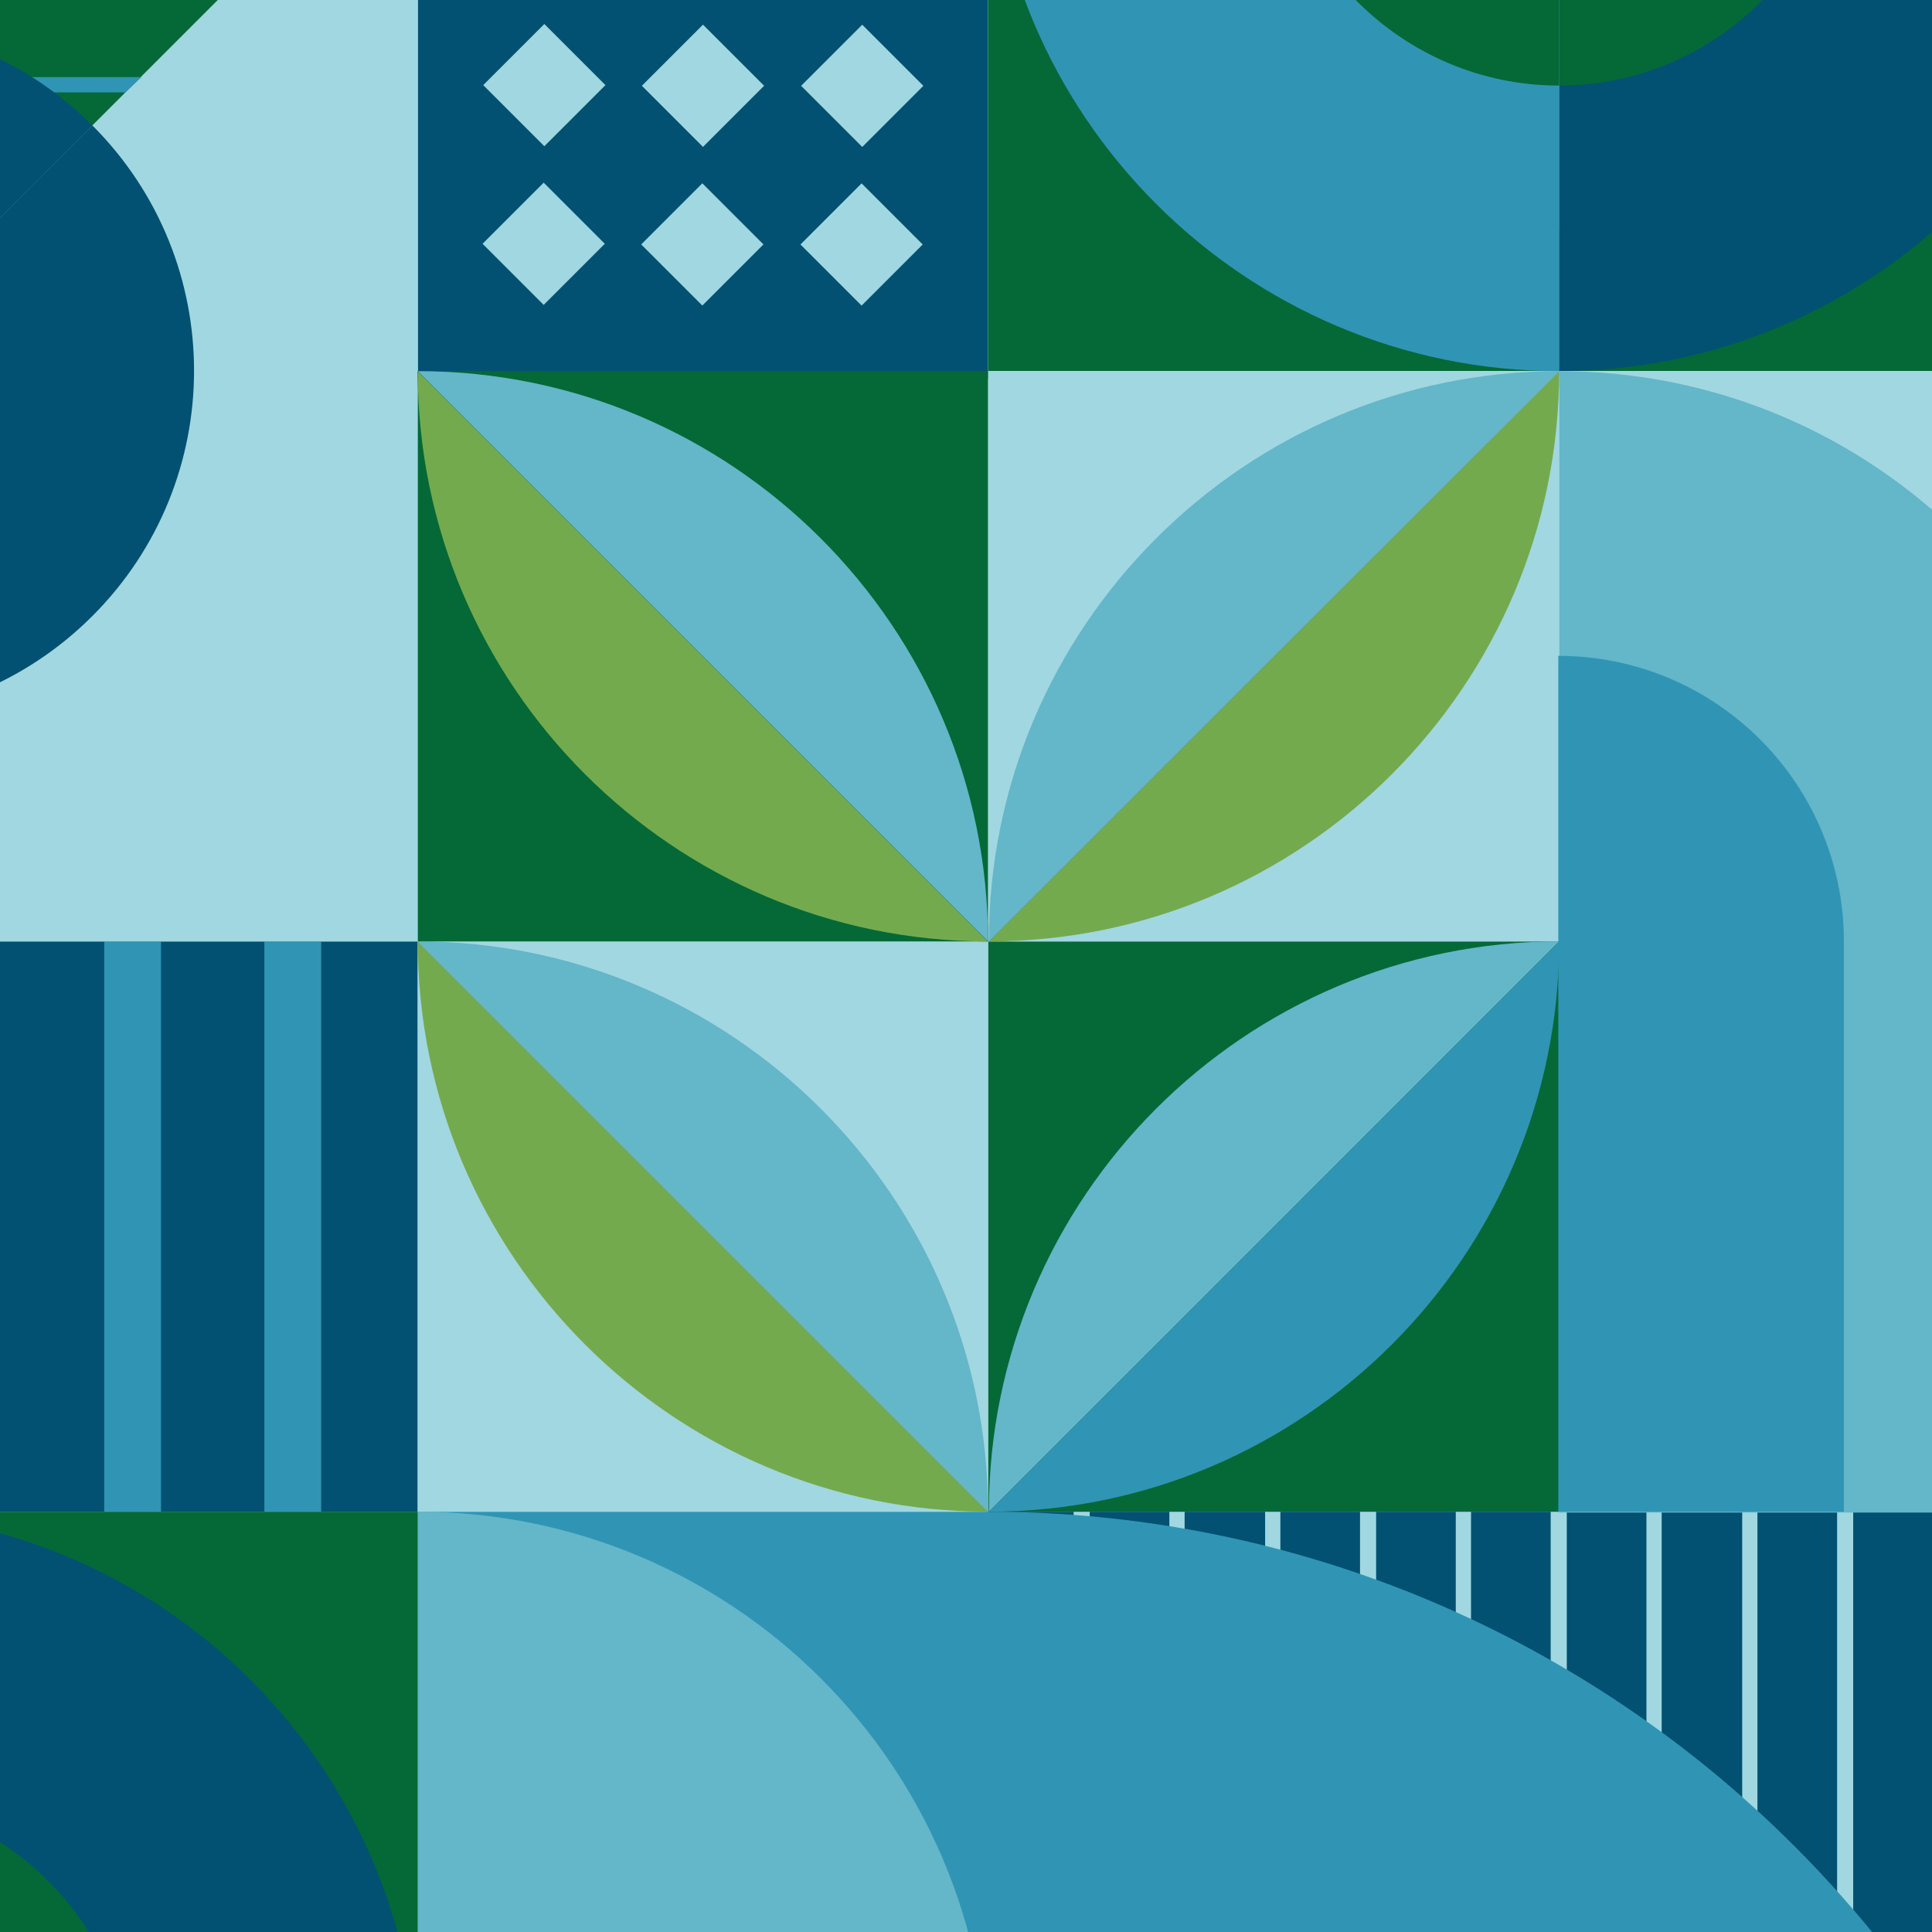 <?xml version="1.0" encoding="UTF-8"?>
<svg id="Layer_1" data-name="Layer 1" xmlns="http://www.w3.org/2000/svg" xmlns:xlink="http://www.w3.org/1999/xlink" version="1.1" viewBox="0 0 228 228">
  <defs>
    <style>
      .cls-1 {
        clip-path: url(#clippath);
      }

      .cls-2 {
        fill: none;
      }

      .cls-2, .cls-3, .cls-4, .cls-5, .cls-6, .cls-7, .cls-8, .cls-9, .cls-10, .cls-11, .cls-12, .cls-13 {
        stroke-width: 0px;
      }

      .cls-3, .cls-4, .cls-9, .cls-10, .cls-11, .cls-13 {
        fill-rule: evenodd;
      }

      .cls-3, .cls-7 {
        fill: #a1d7e0;
      }

      .cls-4, .cls-6 {
        fill: #3095b4;
      }

      .cls-5, .cls-9 {
        fill: #046937;
      }

      .cls-8, .cls-10 {
        fill: #025172;
      }

      .cls-11 {
        fill: #74aa4e;
      }

      .cls-12, .cls-13 {
        fill: #64b6c9;
      }
    </style>
    <clipPath id="clippath">
      <rect class="cls-2" x="0" y="0" width="228" height="228" transform="translate(0 228) rotate(-90)"/>
    </clipPath>
  </defs>
  <g class="cls-1">
    <g>
      <rect class="cls-6" x="49.3" y="178.4" width="67.3" height="67.3"/>
      <path class="cls-12" d="M49.3,178.4c37.2,0,67.3,30.1,67.3,67.3H49.3s0-67.3,0-67.3Z"/>
      <g>
        <g>
          <polygon class="cls-8" points="116.6 178.4 251.3 313.1 251.3 178.4 116.6 178.4"/>
          <g>
            <polygon class="cls-7" points="126.7 178.4 126.7 188.5 128.6 190.4 128.6 178.4 126.7 178.4"/>
            <polygon class="cls-7" points="138 178.4 138 199.8 139.8 201.6 139.8 178.4 138 178.4"/>
            <polygon class="cls-7" points="149.3 178.4 149.3 211.1 151.1 212.9 151.1 178.4 149.3 178.4"/>
            <polygon class="cls-7" points="160.5 178.4 160.5 222.3 162.4 224.2 162.4 178.4 160.5 178.4"/>
            <polygon class="cls-7" points="171.8 178.4 171.8 233.6 173.6 235.4 173.6 178.4 171.8 178.4"/>
            <polygon class="cls-7" points="183 178.4 183 244.8 184.9 246.7 184.9 178.4 183 178.4"/>
            <polygon class="cls-7" points="194.3 178.4 194.3 256.1 196.1 257.9 196.1 178.4 194.3 178.4"/>
            <polygon class="cls-7" points="205.6 178.4 205.6 267.4 207.4 269.2 207.4 178.4 205.6 178.4"/>
            <polygon class="cls-7" points="216.8 178.4 216.8 278.6 218.7 280.5 218.7 178.4 216.8 178.4"/>
            <polygon class="cls-7" points="228.1 178.4 228.1 289.9 229.9 291.7 229.9 178.4 228.1 178.4"/>
            <polygon class="cls-7" points="239.4 178.4 239.4 301.2 241.2 303 241.2 178.4 239.4 178.4"/>
          </g>
        </g>
        <path class="cls-6" d="M116.6,245.8c37.2,0,67.3,30.1,67.3,67.3h67.3c0-74.4-60.3-134.7-134.7-134.7v67.3Z"/>
      </g>
      <g>
        <polygon class="cls-9" points="-18 245.8 49.3 245.8 49.3 178.4 -18 178.4 -18 245.8 -18 245.8"/>
        <path class="cls-10" d="M-18,245.8H49.3c0-37.1-30.2-67.3-67.3-67.3v67.3h0Z"/>
        <path class="cls-10" d="M-18,245.8h50.5c0-27.8-22.7-50.5-50.5-50.5v50.5h0Z"/>
        <path class="cls-9" d="M-18,245.8H15.6c0-18.5-15.1-33.7-33.7-33.7v33.7h0Z"/>
      </g>
      <g>
        <rect class="cls-8" x="-18" y="111.1" width="67.3" height="67.3"/>
        <g>
          <rect class="cls-6" x="12.3" y="111.1" width="6.7" height="67.3"/>
          <rect class="cls-6" x="31.2" y="111.1" width="6.7" height="67.3"/>
          <rect class="cls-6" x="-6.7" y="111.1" width="6.7" height="67.3"/>
        </g>
      </g>
      <g>
        <rect class="cls-8" x="49.3" y="-22.6" width="67.3" height="67.3"/>
        <g>
          <rect class="cls-7" x="59.1" y="-13.8" width="10.2" height="10.2" transform="translate(24.9 42.8) rotate(-45)"/>
          <rect class="cls-7" x="77.8" y="-13.8" width="10.2" height="10.2" transform="translate(30.4 56.1) rotate(-45)"/>
          <rect class="cls-7" x="96.6" y="-13.8" width="10.2" height="10.2" transform="translate(35.9 69.4) rotate(-45)"/>
          <rect class="cls-7" x="59.1" y="5" width="10.2" height="10.2" transform="translate(11.7 48.3) rotate(-45)"/>
          <rect class="cls-7" x="77.8" y="5" width="10.2" height="10.2" transform="translate(17.2 61.6) rotate(-45)"/>
          <rect class="cls-7" x="96.6" y="5" width="10.2" height="10.2" transform="translate(22.7 74.9) rotate(-45)"/>
          <rect class="cls-7" x="59.1" y="23.7" width="10.2" height="10.2" transform="translate(-1.6 53.8) rotate(-45)"/>
          <rect class="cls-7" x="77.8" y="23.7" width="10.2" height="10.2" transform="translate(3.9 67.1) rotate(-45)"/>
          <rect class="cls-7" x="96.6" y="23.7" width="10.2" height="10.2" transform="translate(9.4 80.4) rotate(-45)"/>
        </g>
      </g>
      <g>
        <rect class="cls-7" x="-85.4" y="-23.6" width="134.7" height="134.7"/>
        <g>
          <polygon class="cls-5" points="-85.4 111.1 49.3 -23.6 -85.4 -23.6 -85.4 111.1"/>
          <g>
            <polygon class="cls-6" points="-85.4 101 -75.3 101 -73.4 99.2 -85.4 99.2 -85.4 101"/>
            <polygon class="cls-6" points="-85.4 89.7 -64 89.7 -62.2 87.9 -85.4 87.9 -85.4 89.7"/>
            <polygon class="cls-6" points="-85.4 78.5 -52.7 78.5 -50.9 76.6 -85.4 76.6 -85.4 78.5"/>
            <polygon class="cls-6" points="-85.4 67.2 -41.5 67.2 -39.6 65.4 -85.4 65.4 -85.4 67.2"/>
            <polygon class="cls-6" points="-85.4 55.9 -30.2 55.9 -28.4 54.1 -85.4 54.1 -85.4 55.9"/>
            <polygon class="cls-6" points="-85.4 44.7 -19 44.7 -17.1 42.8 -85.4 42.8 -85.4 44.7"/>
            <polygon class="cls-6" points="-85.4 33.4 -7.7 33.4 -5.9 31.6 -85.4 31.6 -85.4 33.4"/>
            <polygon class="cls-6" points="-85.4 22.2 3.6 22.2 5.4 20.3 -85.4 20.3 -85.4 22.2"/>
            <polygon class="cls-6" points="-85.4 10.9 14.8 10.9 16.7 9.1 -85.4 9.1 -85.4 10.9"/>
            <polygon class="cls-6" points="-85.4 -.4 26.1 -.4 27.9 -2.2 -85.4 -2.2 -85.4 -.4"/>
            <polygon class="cls-6" points="-85.4 -11.6 37.4 -11.6 39.2 -13.5 -85.4 -13.5 -85.4 -11.6"/>
          </g>
        </g>
        <g>
          <path class="cls-8" d="M10.9,14.8c16,16,16,41.9,0,57.9-16,16-41.9,16-57.9,0L10.9,14.8Z"/>
          <path class="cls-8" d="M-47,72.7c-16-16-16-41.9,0-57.9,16-16,41.9-16,57.9,0l-57.9,57.9Z"/>
        </g>
      </g>
      <g>
        <polygon class="cls-9" points="184 -23.6 184 43.8 251.3 43.8 251.3 -23.6 184 -23.6 184 -23.6"/>
        <path class="cls-10" d="M184-23.6V43.8c37.1,0,67.3-30.2,67.3-67.3h-67.3Z"/>
        <path class="cls-10" d="M184-23.6V26.9c27.8,0,50.5-22.7,50.5-50.5h-50.5Z"/>
        <path class="cls-9" d="M184-23.6V10.1c18.5,0,33.7-15.1,33.7-33.7h-33.7Z"/>
        <path class="cls-4" d="M184-23.6V-6.7c9.3,0,16.8-7.6,16.8-16.8h-16.8Z"/>
      </g>
      <g>
        <polygon class="cls-9" points="184 -23.6 184 43.8 116.6 43.8 116.6 -23.6 184 -23.6 184 -23.6"/>
        <path class="cls-4" d="M184-23.6V43.8c-37.1,0-67.3-30.2-67.3-67.3h67.3Z"/>
        <path class="cls-4" d="M184-23.6V26.9c-27.8,0-50.5-22.7-50.5-50.5h50.5Z"/>
        <path class="cls-9" d="M184-23.6V10.1c-18.5,0-33.7-15.1-33.7-33.7h33.7Z"/>
        <path class="cls-13" d="M184-23.6V-6.7c-9.3,0-16.8-7.6-16.8-16.8h16.8Z"/>
      </g>
      <g>
        <path class="cls-10" d="M184,111.1h0c0,37.1-30.2,67.3-67.3,67.3l67.3-67.3h0Z"/>
        <polygon class="cls-9" points="184 178.4 116.6 178.4 184 111.1 184 178.4 184 178.4"/>
        <path class="cls-4" d="M184,111.1h0c0,37.1-30.2,67.3-67.3,67.3l67.3-67.3h0Z"/>
        <path class="cls-10" d="M184,111.1h0c-37.1,0-67.3,30.2-67.3,67.3l67.3-67.3h0Z"/>
        <polygon class="cls-9" points="116.6 111.1 116.6 178.4 184 111.1 116.6 111.1 116.6 111.1"/>
        <path class="cls-13" d="M184,111.1h0c-37.1,0-67.3,30.2-67.3,67.3l67.3-67.3h0Z"/>
      </g>
      <g>
        <path class="cls-10" d="M184,43.8h0c0,37.1-30.2,67.3-67.3,67.3l67.3-67.3h0Z"/>
        <polygon class="cls-3" points="184 111.1 116.6 111.1 184 43.8 184 111.1 184 111.1"/>
        <path class="cls-11" d="M184,43.8h0c0,37.1-30.2,67.3-67.3,67.3l67.3-67.3h0Z"/>
        <path class="cls-10" d="M184,43.8h0c-37.1,0-67.3,30.2-67.3,67.3l67.3-67.3h0Z"/>
        <polygon class="cls-3" points="116.6 43.8 116.6 111.1 184 43.8 116.6 43.8 116.6 43.8"/>
        <path class="cls-13" d="M184,43.8h0c-37.1,0-67.3,30.2-67.3,67.3l67.3-67.3h0Z"/>
      </g>
      <g>
        <path class="cls-10" d="M49.3,111.1h0c0,37.1,30.2,67.3,67.3,67.3L49.3,111.1h0Z"/>
        <polygon class="cls-3" points="49.3 178.4 116.6 178.4 49.3 111.1 49.3 178.4 49.3 178.4"/>
        <path class="cls-11" d="M49.3,111.1h0c0,37.1,30.2,67.3,67.3,67.3L49.3,111.1h0Z"/>
        <path class="cls-10" d="M49.3,111.1h0c37.1,0,67.3,30.2,67.3,67.3L49.3,111.1h0Z"/>
        <polygon class="cls-3" points="116.6 111.1 116.6 178.4 49.3 111.1 114.3 105.1 116.6 111.1"/>
        <path class="cls-13" d="M49.3,111.1h0c37.1,0,67.3,30.2,67.3,67.3L49.3,111.1h0Z"/>
      </g>
      <g>
        <path class="cls-10" d="M49.3,43.8h0c0,37.1,30.2,67.3,67.3,67.3L49.3,43.8h0Z"/>
        <polygon class="cls-9" points="49.3 111.1 116.6 111.1 49.3 43.8 49.3 111.1 49.3 111.1"/>
        <path class="cls-11" d="M49.3,43.8h0c0,37.1,30.2,67.3,67.3,67.3L49.3,43.8h0Z"/>
        <path class="cls-10" d="M49.3,43.8h0c37.1,0,67.3,30.2,67.3,67.3L49.3,43.8h0Z"/>
        <polygon class="cls-9" points="116.6 43.8 116.6 111.1 49.3 43.8 116.6 43.8 116.6 43.8"/>
        <path class="cls-13" d="M49.3,43.8h0c37.1,0,67.3,30.2,67.3,67.3L49.3,43.8h0Z"/>
      </g>
      <polygon class="cls-3" points="251.3 43.8 251.3 111.1 184 43.8 251.3 43.8 251.3 43.8"/>
      <g>
        <path class="cls-12" d="M251.3,111.1c0-37.2-30.1-67.3-67.3-67.3v102.1h0s0,32.6,0,32.6h67.3s0-67.3,0-67.3h0,0Z"/>
        <path class="cls-6" d="M217.6,111.1h0,0c0-18.6-15.1-33.7-33.7-33.7v33.7h0v67.3s33.7,0,33.7,0v-67.3Z"/>
      </g>
    </g>
  </g>
</svg>